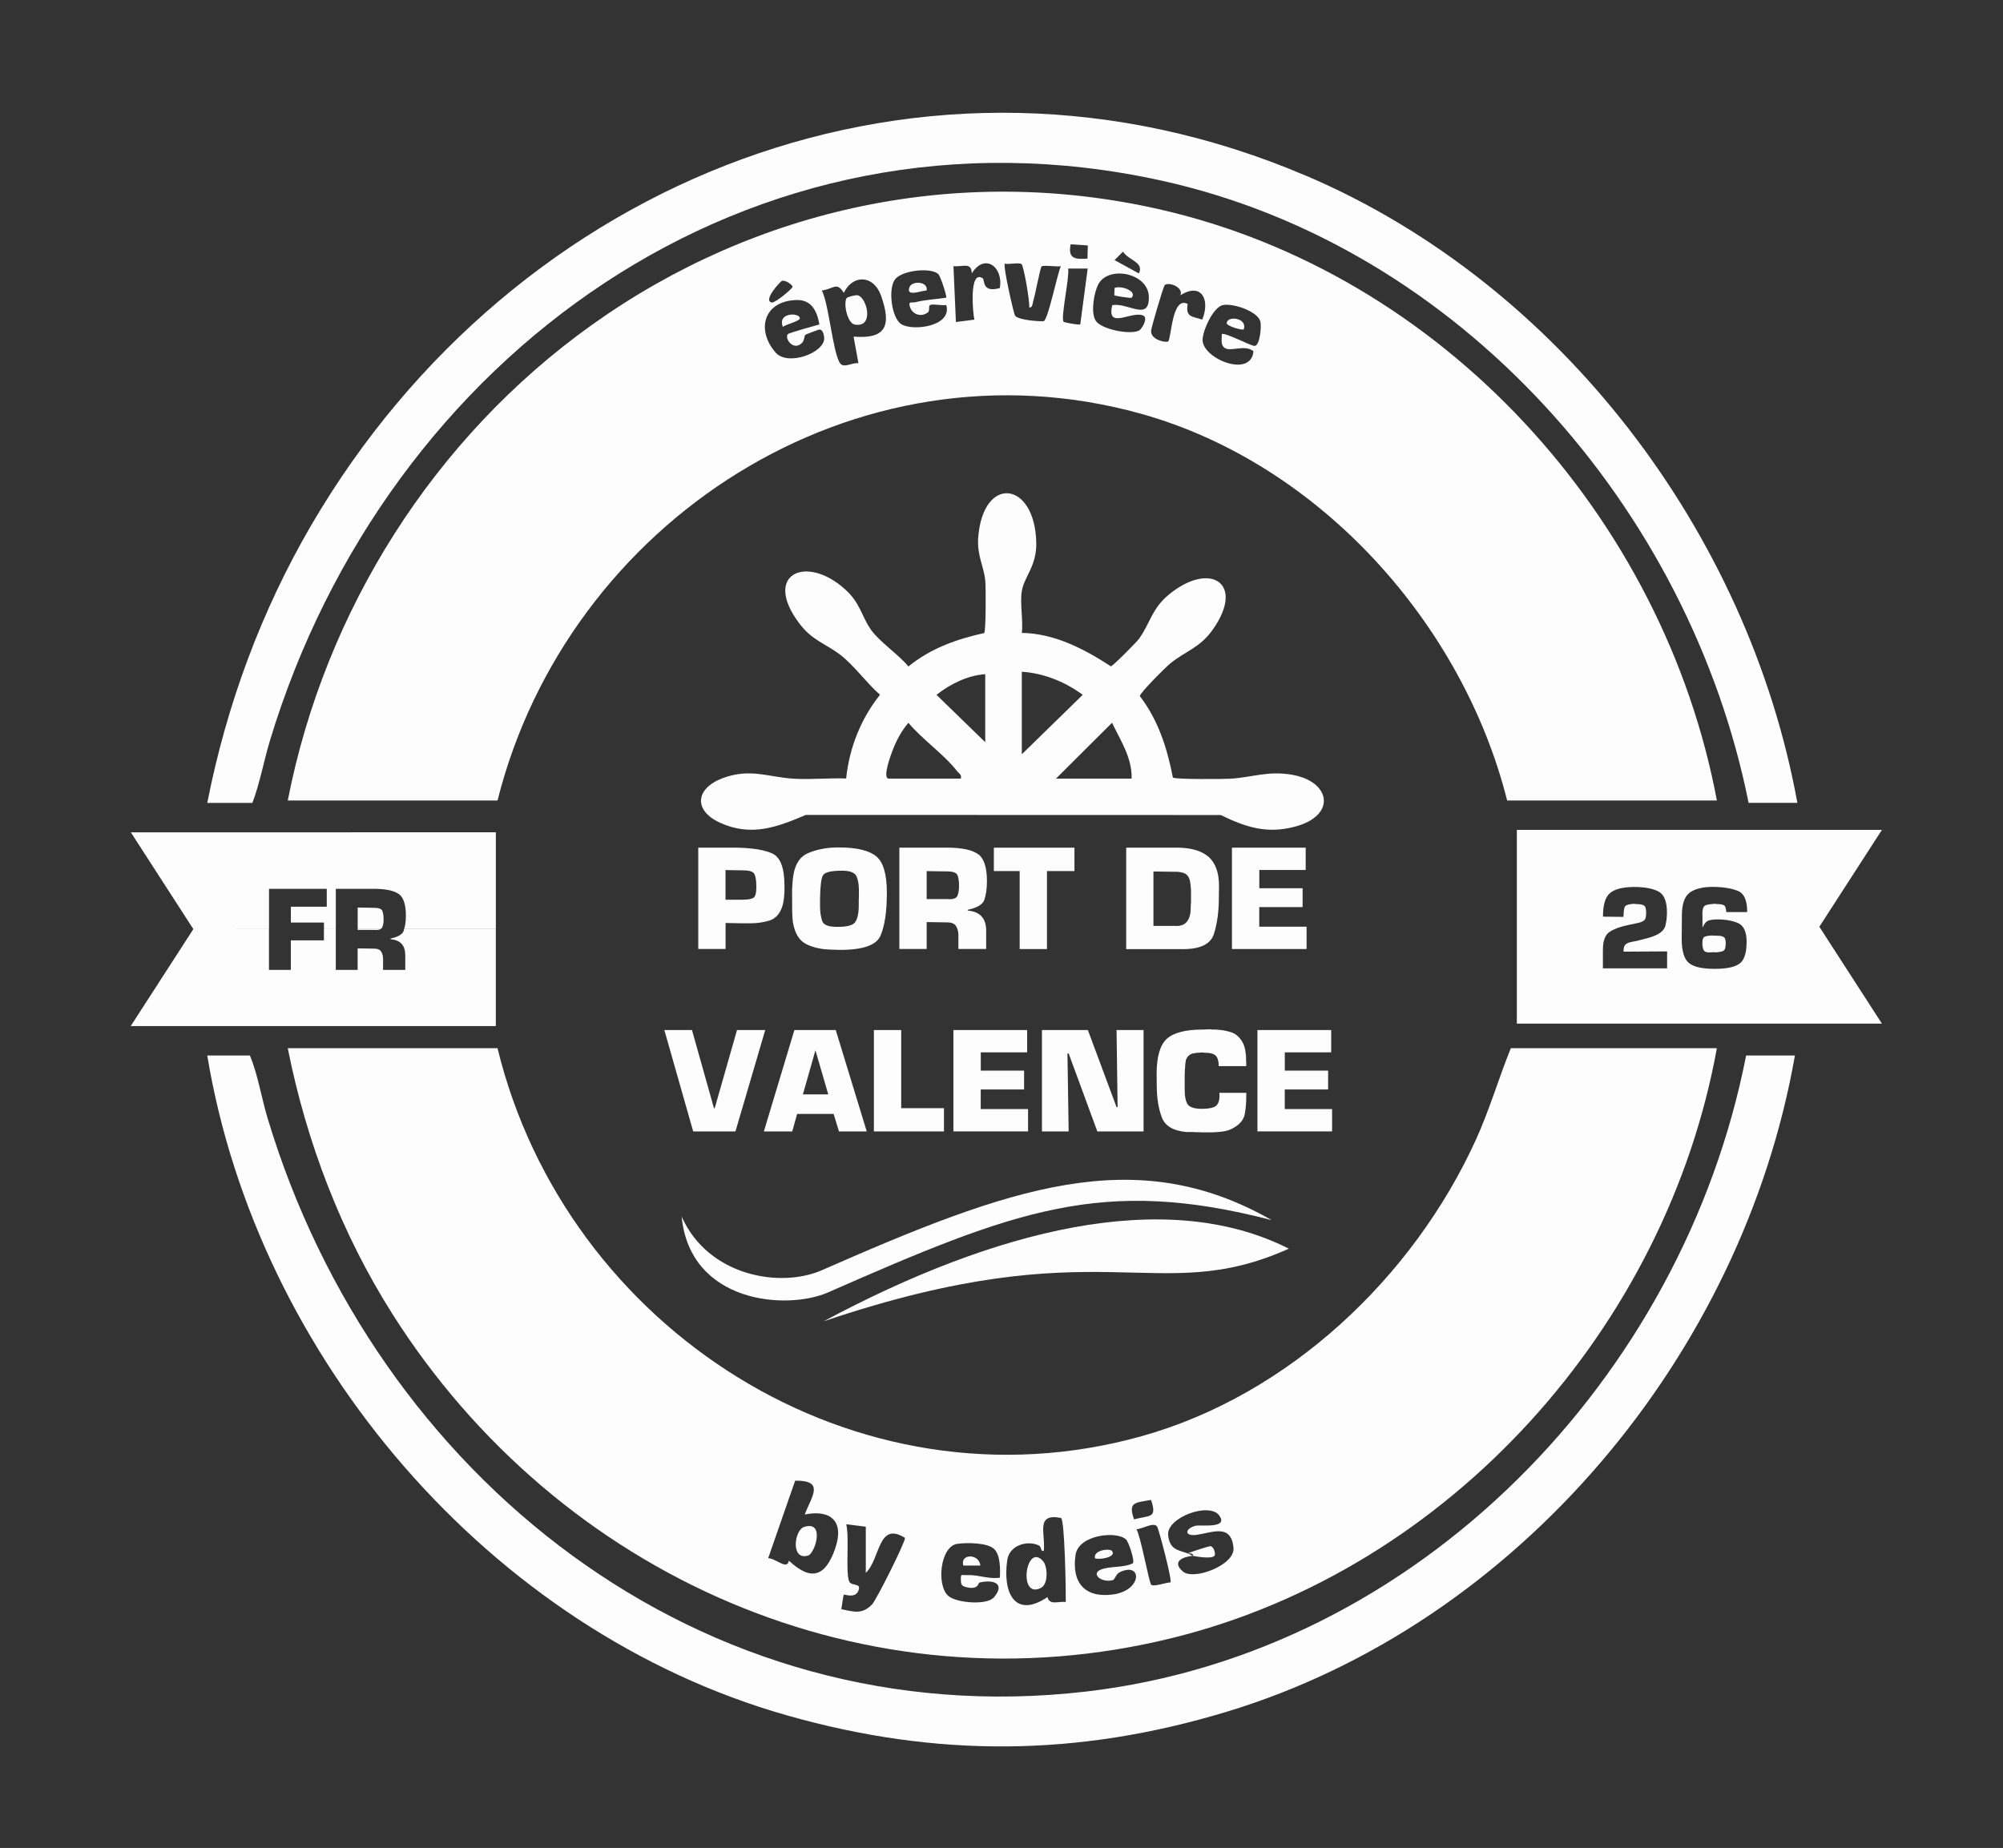 <svg xmlns="http://www.w3.org/2000/svg" width="246" height="227" viewBox="0 0 246 227" fill="none"><rect x="0" y="0" width="246" height="227" fill="#333333" stroke="none"/><g clip-path="url(#clip0_76_12)"><path d="M100.947 156.029C95.831 158.278 86.975 156.769 83.718 149.444C84.74 160.078 96.612 160.999 101.723 158.75C124.766 148.62 135.439 144.501 156.181 149.879C139.379 140.272 123.994 145.903 100.947 156.029ZM101.156 162.309C135.388 150.744 141.944 160.735 158.291 153.387C143.12 145.709 122.089 151.1 101.156 162.309Z" fill="#FDFDFD"></path><path d="M85.753 104.129H90.646C91.57 104.152 92.384 104.226 93.09 104.342C93.796 104.462 94.391 104.628 94.879 104.855C95.367 105.091 95.734 105.535 95.975 106.188C96.217 106.84 96.343 107.701 96.343 108.775V109.575C96.329 109.626 96.324 109.673 96.324 109.714V109.835C96.31 110.02 96.296 110.2 96.278 110.376C96.259 110.552 96.231 110.723 96.194 110.899C96.157 111.075 96.11 111.246 96.054 111.413C95.999 111.579 95.924 111.746 95.841 111.908C95.692 112.195 95.511 112.435 95.297 112.625C95.083 112.82 94.832 112.963 94.549 113.065C94.275 113.153 93.987 113.222 93.685 113.278C93.383 113.333 93.081 113.375 92.765 113.398H92.523C92.472 113.412 92.425 113.417 92.384 113.417H91.12L89.112 113.379V116.573H85.758V104.119L85.753 104.129ZM91.203 110.515C91.552 110.515 91.84 110.492 92.068 110.45C92.291 110.408 92.463 110.344 92.574 110.256C92.672 110.182 92.751 110.043 92.806 109.835C92.862 109.631 92.89 109.367 92.89 109.043V108.858C92.89 108.511 92.867 108.21 92.825 107.96C92.783 107.711 92.723 107.512 92.648 107.363C92.574 107.215 92.421 107.104 92.189 107.026C91.956 106.952 91.64 106.915 91.241 106.915L89.103 106.878V110.52H91.203V110.515Z" fill="#FDFDFD"></path><path d="M97.281 110.103V109.34C97.281 109.28 97.281 109.215 97.29 109.155C97.295 109.094 97.3 109.03 97.3 108.969C97.3 108.845 97.305 108.72 97.318 108.595C97.332 108.47 97.342 108.345 97.356 108.22C97.356 108.16 97.356 108.095 97.365 108.035C97.37 107.974 97.379 107.905 97.393 107.831C97.407 107.771 97.416 107.706 97.421 107.646C97.425 107.586 97.435 107.521 97.448 107.461C97.56 106.762 97.778 106.188 98.094 105.735C98.415 105.281 98.833 104.953 99.358 104.754C99.869 104.541 100.408 104.383 100.971 104.277C101.533 104.17 102.114 104.11 102.713 104.101H103.089C104.163 104.101 105.083 104.194 105.845 104.383C106.607 104.568 107.202 104.846 107.625 105.202C108.061 105.563 108.387 106.119 108.6 106.864C108.814 107.609 108.921 108.544 108.921 109.664C108.921 110.784 108.856 111.834 108.726 112.709C108.596 113.579 108.405 114.315 108.154 114.911C107.903 115.508 107.369 115.953 106.542 116.244C105.719 116.536 104.6 116.684 103.187 116.684H102.885C102.825 116.67 102.764 116.665 102.718 116.665H102.248C102.188 116.652 102.128 116.647 102.081 116.647H101.932C101.459 116.633 100.994 116.582 100.543 116.49C100.092 116.397 99.66 116.263 99.251 116.087C98.829 115.911 98.475 115.652 98.192 115.305C97.909 114.958 97.695 114.523 97.546 114C97.486 113.787 97.435 113.579 97.397 113.366C97.36 113.153 97.337 112.935 97.323 112.713C97.309 112.5 97.3 112.288 97.295 112.07C97.29 111.853 97.286 111.63 97.286 111.408V110.122L97.281 110.103ZM100.71 111.131C100.71 111.593 100.734 111.991 100.785 112.325C100.836 112.662 100.906 112.94 100.989 113.167C101.087 113.403 101.291 113.579 101.589 113.69C101.886 113.801 102.3 113.856 102.825 113.856C103.401 113.856 103.87 113.815 104.233 113.727C104.595 113.639 104.851 113.505 104.999 113.315C105.148 113.125 105.264 112.857 105.348 112.505C105.427 112.149 105.469 111.704 105.469 111.172V110.501C105.469 110.427 105.473 110.344 105.487 110.261V109.363C105.487 108.951 105.455 108.595 105.394 108.289C105.329 107.984 105.246 107.734 105.134 107.535C105.009 107.35 104.804 107.206 104.525 107.104C104.242 107.007 103.879 106.956 103.429 106.956C102.778 106.956 102.258 106.998 101.872 107.086C101.486 107.174 101.226 107.303 101.105 107.479C100.98 107.655 100.887 107.979 100.827 108.46C100.766 108.942 100.724 109.571 100.715 110.353V110.427V110.39V111.135L100.71 111.131Z" fill="#FDFDFD"></path><path d="M110.459 104.129H116.755C117.554 104.152 118.237 104.235 118.809 104.369C119.376 104.508 119.836 104.707 120.184 104.966C120.524 105.225 120.779 105.633 120.951 106.179C121.128 106.725 121.211 107.419 121.211 108.252C121.211 108.715 121.183 109.136 121.128 109.52C121.072 109.904 120.993 110.242 120.895 110.529C120.793 110.816 120.575 111.061 120.24 111.265C119.901 111.468 119.441 111.635 118.851 111.76V111.852C119.236 111.889 119.571 111.968 119.854 112.084C120.138 112.204 120.37 112.366 120.556 112.579C120.742 112.778 120.886 113.028 120.979 113.324C121.072 113.625 121.118 113.958 121.118 114.333V116.573H117.708V114.911C117.708 114.675 117.684 114.462 117.633 114.268C117.582 114.074 117.508 113.902 117.41 113.754C117.322 113.606 117.187 113.495 116.997 113.417C116.811 113.342 116.579 113.305 116.304 113.305L113.809 113.268V116.573H110.454V104.119L110.459 104.129ZM116.476 110.441C116.5 110.455 116.523 110.459 116.541 110.459H116.606C116.867 110.459 117.08 110.427 117.243 110.358C117.406 110.288 117.517 110.186 117.582 110.048C117.643 109.913 117.694 109.737 117.731 109.534C117.768 109.33 117.787 109.09 117.787 108.817C117.787 108.516 117.768 108.257 117.731 108.034C117.694 107.812 117.643 107.623 117.582 107.474C117.508 107.336 117.368 107.234 117.159 107.155C116.955 107.081 116.667 107.044 116.304 107.044L113.809 107.007V110.441H116.472H116.476Z" fill="#FDFDFD"></path><path d="M128.585 116.582H125.231V107.002H122.062V104.129H131.959V107.002H128.585V116.582Z" fill="#FDFDFD"></path><path d="M138.311 104.129H144.853C145.638 104.152 146.335 104.258 146.935 104.448C147.534 104.638 148.041 104.911 148.454 105.272C148.868 105.647 149.179 106.128 149.393 106.72C149.606 107.313 149.713 108.011 149.713 108.821L149.695 110.26C149.695 111.107 149.644 111.899 149.546 112.639C149.444 113.38 149.295 114.069 149.095 114.703C148.895 115.337 148.477 115.809 147.85 116.124C147.218 116.434 146.372 116.591 145.308 116.591H138.315V104.138L138.311 104.129ZM144.384 113.727C144.384 113.727 144.407 113.745 144.412 113.745H144.477C144.765 113.745 145.011 113.703 145.215 113.625C145.42 113.546 145.592 113.421 145.731 113.259C145.88 113.083 145.996 112.884 146.08 112.653C146.159 112.422 146.21 112.167 146.219 111.88V111.769C146.219 111.732 146.224 111.69 146.238 111.639V111.399C146.238 111.311 146.238 111.228 146.247 111.149C146.252 111.07 146.261 110.982 146.275 110.899V109.293C146.261 109.27 146.256 109.238 146.256 109.201V109.09C146.242 108.951 146.233 108.821 146.219 108.687C146.205 108.557 146.187 108.428 146.163 108.303C146.14 108.178 146.108 108.067 146.07 107.965C146.033 107.868 145.991 107.771 145.94 107.687C145.866 107.576 145.782 107.484 145.689 107.405C145.596 107.331 145.494 107.276 145.378 107.239C145.266 107.201 145.15 107.169 145.03 107.146C144.909 107.123 144.788 107.104 144.662 107.09H144.379L141.661 107.053V113.736H144.379L144.384 113.727Z" fill="#FDFDFD"></path><path d="M154.657 109.113H159.982V111.427H154.657V113.833H160.47V116.577H151.302V104.124H160.359V106.868H154.662V109.108L154.657 109.113Z" fill="#FDFDFD"></path><path d="M93.982 126.532L90.325 138.985H85.135L81.594 126.532H84.986L87.686 136.13H87.779L90.516 126.532H93.982Z" fill="#FDFDFD"></path><path d="M97.899 136.838L97.3 138.985H93.815L97.564 126.532H102.643L106.449 138.985H103.038L102.383 136.838H97.904H97.899ZM100.148 129.017L98.61 134.431H101.723L100.148 129.017Z" fill="#FDFDFD"></path><path d="M110.682 136.13H115.933V138.985H107.327V126.532H110.682V136.13Z" fill="#FDFDFD"></path><path d="M120.449 131.516H125.774V133.83H120.449V136.236H126.262V138.98H117.094V126.527H126.15V129.271H120.454V131.511L120.449 131.516Z" fill="#FDFDFD"></path><path d="M140.448 138.985H134.77L131.248 129.406H131.099L131.248 138.985H127.967V126.532H133.608L137.13 135.995H137.26L137.13 126.532H140.448V138.985Z" fill="#FDFDFD"></path><path d="M153.063 134.279V134.653C153.063 135.051 153.05 135.436 153.017 135.796C152.984 136.157 152.938 136.509 152.878 136.847C152.817 137.185 152.673 137.495 152.445 137.777C152.222 138.059 151.92 138.305 151.544 138.518C151.344 138.643 151.14 138.74 150.926 138.818C150.712 138.897 150.494 138.948 150.271 138.985C150.159 138.999 150.048 139.008 149.932 139.022C149.82 139.036 149.709 139.045 149.592 139.059C149.467 139.059 149.351 139.064 149.235 139.078C149.123 139.091 149.012 139.096 148.895 139.096H147.488C147.436 139.082 147.385 139.078 147.33 139.078H146.795C146.735 139.064 146.674 139.059 146.619 139.059H145.726C144.899 138.985 144.235 138.795 143.728 138.49C143.222 138.184 142.878 137.773 142.688 137.245C142.488 136.722 142.339 136.153 142.237 135.533C142.139 134.917 142.079 134.265 142.07 133.58L142.051 131.937C142.051 130.877 142.153 129.989 142.362 129.271C142.567 128.554 142.878 128.003 143.292 127.615C143.705 127.24 144.277 126.958 145.006 126.763C145.736 126.569 146.628 126.472 147.678 126.472L148.71 126.435C148.747 126.458 148.789 126.472 148.83 126.472H149.253C149.579 126.485 149.899 126.513 150.22 126.564C150.54 126.615 150.847 126.689 151.149 126.786C151.451 126.874 151.716 127.018 151.953 127.221C152.19 127.425 152.394 127.675 152.571 127.971C152.659 128.119 152.729 128.276 152.785 128.434C152.84 128.596 152.887 128.762 152.924 128.934C152.938 129.021 152.947 129.109 152.961 129.193C152.975 129.281 152.984 129.359 152.998 129.433C153.012 129.521 153.022 129.609 153.026 129.693C153.031 129.78 153.036 129.868 153.036 129.952V130.327C153.036 130.35 153.04 130.377 153.054 130.401V130.961H149.681C149.681 130.66 149.648 130.405 149.588 130.197C149.527 129.984 149.439 129.817 149.328 129.693C149.202 129.568 149.03 129.475 148.812 129.41C148.593 129.35 148.319 129.318 147.999 129.318L147.436 129.281C147.436 129.281 147.404 129.304 147.381 129.308C147.357 129.313 147.339 129.318 147.325 129.318H147.065C147.041 129.332 147.018 129.336 147 129.336H146.935C146.832 129.35 146.739 129.364 146.647 129.382C146.554 129.401 146.456 129.424 146.354 129.447C146.265 129.484 146.187 129.526 146.112 129.577C146.038 129.628 145.968 129.688 145.908 129.762C145.847 129.836 145.792 129.91 145.75 129.984C145.708 130.058 145.671 130.141 145.647 130.225C145.634 130.313 145.62 130.401 145.601 130.484C145.582 130.572 145.573 130.66 145.573 130.743V130.817C145.573 130.817 145.555 130.84 145.555 130.854V131.021C145.555 131.072 145.555 131.118 145.545 131.16C145.536 131.201 145.536 131.243 145.536 131.28C145.522 131.331 145.517 131.377 145.517 131.419V131.821C145.503 131.872 145.499 131.918 145.499 131.96V133.83C145.499 134.292 145.531 134.677 145.601 134.982C145.671 135.287 145.768 135.528 145.894 135.704C146.029 135.866 146.242 135.991 146.53 136.079C146.818 136.167 147.195 136.208 147.655 136.208C147.98 136.208 148.268 136.185 148.528 136.144C148.784 136.102 149.007 136.033 149.193 135.949C149.379 135.847 149.523 135.685 149.625 135.463C149.723 135.237 149.774 134.945 149.774 134.579V134.431C149.774 134.431 149.755 134.408 149.755 134.394V134.246H153.073L153.063 134.279Z" fill="#FDFDFD"></path><path d="M157.789 131.516H163.114V133.83H157.789V136.236H163.602V138.98H154.434V126.527H163.491V129.271H157.794V131.511L157.789 131.516Z" fill="#FDFDFD"></path><path d="M46.945 113.921C46.996 113.81 47.033 113.676 47.065 113.509C47.098 113.343 47.112 113.153 47.112 112.936C47.112 112.7 47.098 112.487 47.065 112.306C47.033 112.126 46.996 111.978 46.945 111.857C46.884 111.746 46.773 111.663 46.605 111.603C46.443 111.543 46.215 111.515 45.922 111.515L43.929 111.482V114.134H46.708C46.815 114.079 46.903 114.014 46.945 113.917V113.921Z" fill="#FDFDFD"></path><path d="M46.062 114.235C46.062 114.235 46.099 114.249 46.113 114.249H46.164C46.373 114.249 46.545 114.222 46.675 114.166C46.684 114.166 46.684 114.153 46.698 114.148H43.934V114.235H46.062Z" fill="white"></path><path fill-rule="evenodd" clip-rule="evenodd" d="M16.067 102.241H43.129L43.12 102.236H60.898V114.134H49.63C49.69 113.94 49.741 113.741 49.779 113.5C49.825 113.195 49.848 112.857 49.848 112.487C49.848 111.82 49.779 111.269 49.639 110.83C49.5 110.39 49.295 110.066 49.026 109.858C48.747 109.65 48.38 109.492 47.925 109.381C47.469 109.27 46.921 109.205 46.28 109.187H41.243V114.139H39.788V113.324H35.723V111.38H40.132V109.187H33.041V114.139L24.019 114.143H33.033V119.141H35.718V115.513H39.784V114.143H41.239V119.141H43.924V116.499L45.918 116.531C46.141 116.531 46.327 116.559 46.475 116.619C46.624 116.679 46.735 116.767 46.805 116.887C46.884 117.008 46.944 117.147 46.986 117.299C47.028 117.452 47.047 117.623 47.047 117.813V119.141H49.774V117.35C49.774 117.054 49.737 116.781 49.663 116.545C49.588 116.304 49.477 116.11 49.328 115.948C49.179 115.781 48.989 115.647 48.766 115.555C48.538 115.462 48.273 115.402 47.962 115.369V115.295C48.431 115.194 48.803 115.059 49.073 114.897C49.342 114.735 49.519 114.536 49.598 114.31L49.584 114.305C49.591 114.281 49.597 114.251 49.603 114.221C49.609 114.194 49.614 114.167 49.621 114.143H60.894V126.041H16.054L23.739 114.143H23.753L16.067 102.241Z" fill="#FDFDFD"></path><path d="M33.042 114.148V114.139H23.753L23.749 114.143L23.753 114.148H33.042Z" fill="white"></path><path d="M49.635 114.148H60.908V114.139H49.64V114.148H49.635Z" fill="white"></path><path d="M41.243 114.139H39.789V114.148H41.243V114.139Z" fill="white"></path><path d="M46.708 114.139H43.929V114.148H46.694C46.694 114.148 46.698 114.139 46.708 114.139Z" fill="white"></path><path d="M231.131 101.94H186.291V113.847V125.745H231.131L223.445 113.842L231.131 101.94ZM204.734 118.952H196.862V116.698C196.862 116.119 196.932 115.643 197.081 115.263C197.225 114.884 197.448 114.606 197.75 114.426C198.047 114.245 198.391 114.088 198.767 113.954C199.148 113.819 199.567 113.708 200.027 113.616C200.068 113.606 200.11 113.597 200.157 113.588C200.203 113.579 200.245 113.569 200.282 113.556C200.333 113.556 200.38 113.551 200.426 113.542C200.473 113.532 200.514 113.523 200.552 113.509C200.64 113.491 200.733 113.472 200.821 113.449C200.909 113.431 201.002 113.407 201.091 113.389H201.114C201.114 113.389 201.128 113.384 201.137 113.375H201.165C201.165 113.375 201.184 113.37 201.198 113.361H201.244C201.435 113.31 201.592 113.255 201.718 113.19C201.843 113.125 201.936 113.056 201.997 112.986C202.057 112.908 202.104 112.792 202.131 112.644C202.159 112.496 202.173 112.311 202.173 112.093C202.173 111.834 202.145 111.63 202.09 111.482C202.034 111.334 201.95 111.237 201.843 111.2C201.741 111.149 201.611 111.112 201.448 111.089C201.281 111.066 201.091 111.052 200.872 111.052L200.724 111.02C200.422 111.038 200.185 111.07 200.003 111.117C199.822 111.163 199.692 111.223 199.613 111.302C199.543 111.39 199.492 111.529 199.455 111.714C199.418 111.899 199.404 112.135 199.404 112.422C199.395 112.44 199.39 112.463 199.39 112.482V112.63L196.872 112.602C196.872 111.876 196.941 111.269 197.09 110.779C197.234 110.293 197.457 109.927 197.759 109.687C198.047 109.451 198.447 109.266 198.949 109.141C199.455 109.016 200.054 108.956 200.756 108.956C201.356 108.956 201.899 109.002 202.382 109.09C202.87 109.178 203.288 109.312 203.651 109.492C204.009 109.673 204.283 109.978 204.459 110.409C204.641 110.844 204.729 111.408 204.729 112.102C204.729 112.394 204.71 112.672 204.678 112.94C204.645 113.208 204.594 113.463 204.538 113.704C204.469 113.954 204.343 114.171 204.162 114.352C203.981 114.537 203.749 114.699 203.456 114.837C203.316 114.907 203.172 114.967 203.019 115.023C202.87 115.078 202.712 115.129 202.554 115.18C202.396 115.222 202.238 115.263 202.08 115.309C201.922 115.356 201.76 115.397 201.592 115.434C201.541 115.444 201.49 115.458 201.444 115.471C201.397 115.485 201.342 115.499 201.295 115.508C201.235 115.527 201.179 115.546 201.132 115.555L200.984 115.583C200.882 115.601 200.784 115.624 200.686 115.643C200.584 115.661 200.487 115.684 200.384 115.703C200.185 115.74 200.017 115.795 199.883 115.86C199.748 115.925 199.65 115.994 199.59 116.078C199.52 116.147 199.469 116.254 199.441 116.392C199.409 116.531 199.395 116.702 199.395 116.901L204.748 116.869V118.947L204.734 118.952ZM214.57 112.065C214.57 112.065 214.57 112.047 214.57 112.038H212.01C212.001 111.806 211.968 111.621 211.922 111.478C211.875 111.334 211.801 111.242 211.713 111.2C211.624 111.149 211.504 111.112 211.355 111.089C211.206 111.066 211.03 111.052 210.83 111.052L210.607 111.02C210.347 111.038 210.119 111.066 209.924 111.094C209.729 111.121 209.571 111.163 209.45 111.214C209.32 111.274 209.227 111.394 209.166 111.57C209.106 111.751 209.078 111.987 209.078 112.288L209.092 112.51V113.958C209.194 113.727 209.301 113.542 209.422 113.389C209.543 113.241 209.673 113.139 209.812 113.088C209.952 113.037 210.114 113 210.3 112.977C210.486 112.954 210.686 112.94 210.909 112.94C211.439 112.94 211.917 112.982 212.34 113.06C212.763 113.139 213.149 113.255 213.488 113.403C213.827 113.56 214.083 113.829 214.254 114.208C214.426 114.588 214.51 115.083 214.51 115.703C214.51 116.411 214.431 116.989 214.273 117.448C214.115 117.906 213.873 118.234 213.553 118.433C213.242 118.632 212.842 118.78 212.345 118.873C211.848 118.965 211.262 119.012 210.584 119.012C209.854 119.012 209.231 118.956 208.716 118.85C208.2 118.743 207.782 118.567 207.466 118.327C207.154 118.091 206.922 117.716 206.769 117.207C206.615 116.698 206.536 116.05 206.536 115.263V114.791C206.536 114.736 206.541 114.68 206.55 114.62V114.009L206.564 112.338C206.574 111.672 206.657 111.112 206.82 110.663C206.978 110.214 207.215 109.877 207.526 109.65C207.838 109.423 208.228 109.247 208.697 109.127C209.166 109.007 209.719 108.946 210.361 108.946C210.96 108.946 211.513 108.988 212.015 109.067C212.521 109.145 212.972 109.261 213.372 109.409C213.781 109.557 214.087 109.853 214.287 110.288C214.482 110.719 214.584 111.302 214.584 112.024V112.052L214.57 112.065Z" fill="#FDFDFD"></path><path d="M209.115 116.3C209.134 116.434 209.166 116.554 209.204 116.665C209.255 116.776 209.334 116.855 209.441 116.911C209.547 116.966 209.701 116.994 209.891 116.994L210.565 116.966C210.565 116.966 210.584 116.994 210.598 116.994H210.686C210.927 116.975 211.127 116.948 211.295 116.92C211.457 116.887 211.587 116.846 211.676 116.786C211.764 116.735 211.834 116.633 211.88 116.471C211.926 116.309 211.945 116.101 211.945 115.842C211.945 115.643 211.922 115.476 211.88 115.351C211.834 115.221 211.769 115.138 211.676 115.096C211.587 115.046 211.48 115.009 211.36 114.985C211.239 114.958 211.104 114.948 210.955 114.948L210.161 114.916C209.91 114.935 209.71 114.962 209.552 114.999C209.394 115.036 209.292 115.087 209.245 115.157C209.185 115.226 209.143 115.319 209.115 115.439C209.092 115.555 209.078 115.703 209.078 115.874C209.078 116.027 209.087 116.17 209.106 116.3H209.115Z" fill="#FDFDFD"></path><path d="M214.454 129.66H220.444C214.032 166.256 186.57 199.428 150.587 210.294C132.335 215.806 115.022 215.931 96.677 210.724C60.169 200.367 31.592 166.705 25.454 129.66H30.695C31.68 132.043 32.099 134.811 32.861 137.347C46.062 181.246 85.999 213.302 133.39 207.79C174.266 203.038 206.736 169.107 214.45 129.66H214.454Z" fill="#FDFDFD"></path><path d="M158.756 95.183C155.745 94.642 153.807 95.498 151.117 95.656C150.183 95.711 144.379 95.753 144.049 95.517C143.357 91.93 142.246 88.441 139.993 85.516C139.909 85.206 143.199 81.916 143.761 81.467C145.648 79.954 147.358 79.579 148.928 77.367C152.985 71.665 148.663 68.893 143.626 72.98C141.433 74.761 141.284 76.538 139.872 78.491C139.579 78.894 136.67 81.832 136.433 81.851C133.162 79.718 129.515 77.811 125.495 77.746C125.686 76.159 125.23 74.044 125.509 72.535C125.839 70.763 127.349 69.495 127.27 66.603C127.071 59.05 120.742 58.351 120.142 65.996C119.966 68.236 120.807 69.425 121.007 71.327C121.09 72.123 121.095 77.459 120.877 77.765C117.494 78.5 114.269 79.667 111.569 81.869C110.366 80.398 107.941 78.787 106.928 77.297C105.752 75.571 105.664 74.076 103.777 72.378C98.987 68.065 93.657 70.522 98.122 76.52C99.73 78.681 101.328 79.019 103.187 80.426C104.864 81.698 106.449 83.929 108.08 85.345C105.729 88.284 104.302 91.884 103.921 95.628C101.798 95.554 99.605 95.78 97.486 95.656C94.331 95.466 92.147 94.327 88.755 95.591C85.442 96.826 85.089 99.543 88.453 101.075C92.281 102.815 95.474 101.593 98.973 100.103L149.918 100.117C153.012 101.621 155.619 102.477 159.109 101.528C164.15 100.158 163.444 96.03 158.76 95.188L158.756 95.183ZM118.01 95.646H109.172C108.317 95.646 109.404 92.758 109.613 92.208C110.087 90.972 110.705 89.801 111.565 88.788C113.261 90.824 115.988 92.703 117.559 94.748C117.791 95.049 118.135 95.123 118.005 95.646H118.01ZM121.002 91.171L115.017 85.354C116.699 84.026 118.827 82.966 121.002 82.818V91.171ZM125.495 82.517C128.214 82.693 130.806 83.758 132.976 85.35L125.495 92.657V82.513V82.517ZM129.691 95.646L136.577 88.783C137.618 90.972 139.054 93.087 138.98 95.646H129.696H129.691Z" fill="#FDFDFD"></path><path d="M185.552 128.762C184.047 132.488 182.932 136.338 181.264 140.003C173.583 156.866 158.351 171.337 140.239 176.414C105.092 186.267 69.499 163.23 61.103 128.762H35.342C37.642 140.313 41.908 151.489 48.213 161.439C68.561 193.537 106.421 210.553 144.128 201.172C178.16 192.708 204.664 162.901 210.858 128.762H185.548H185.552ZM102.578 190.214C101.403 193.592 99.693 194.337 96.891 191.713C96.682 192.921 95.311 191.431 94.344 191.408L97.657 181.884C101.37 181.842 99.66 183.828 98.838 186.04C102.104 185.383 103.712 186.951 102.574 190.214H102.578ZM107.09 197.095C105.891 198.359 104.846 197.975 103.331 197.679C103.368 197.364 103.577 195.952 103.642 195.888C103.712 195.818 105.008 196.397 105.417 195.429C105.877 194.347 104.521 194.93 104.27 194.212C103.842 193 104.325 188.84 103.935 187.238L106.333 187.539V193.208C108.131 191.547 107.792 186.803 111.147 188.914C111.221 189.372 107.643 196.526 107.095 197.1L107.09 197.095ZM122.8 193.8C121.425 194.023 120.101 193.407 118.753 193.49C118.191 193.523 117.996 193.254 118.005 193.949C118.014 194.629 118.047 194.837 118.767 194.99C120.226 195.295 120.096 194.448 120.314 194.397C122.034 193.995 123.488 194.527 122.08 196.207C121.23 197.22 117.494 196.915 116.486 196.059C114.975 194.777 115.459 189.946 117.577 189.645C118.693 189.487 121.295 189.478 122.117 190.297C122.875 191.052 122.851 192.787 122.8 193.796V193.8ZM141.368 184.253C142.144 186.567 141.229 186.105 139.277 186.641C138.515 184.476 139.416 184.605 141.368 184.253ZM130.89 196.785C129.989 196.679 128.911 197.234 128.646 196.188C124.501 198.965 123.121 195.406 123.72 191.579C123.985 189.872 126.076 189.173 127.54 189.821C128.004 190.024 127.712 190.589 128.195 190.515C128.427 188.358 127.122 185.845 130.314 186.466C130.774 186.799 130.913 195.494 130.895 196.785H130.89ZM136.703 195.864C133.246 196.336 131.578 194.411 132.098 190.987C132.474 188.52 137.14 188.02 138.297 189.108C138.608 189.4 139.384 191.713 139.147 192.023C138.022 192.625 136.261 192.338 135.151 192.833C133.966 193.361 135.3 194.462 136.661 194.106C136.944 194.032 137.028 193.365 137.535 193.125C140.304 191.801 140.323 195.369 136.698 195.864H136.703ZM143.756 194.384C143.236 194.384 141.712 194.948 141.391 194.675C141.122 194.444 140.09 188.664 139.57 187.84C140.206 187.877 141.693 186.901 142.116 187.53C142.311 187.821 143.984 194.12 143.752 194.384H143.756ZM145.28 193.042C143.919 191.866 145.15 191.265 146.465 191.116C146.433 191.112 146.084 190.899 145.866 190.82C144.662 190.385 143.645 190.376 143.468 188.553C143.259 186.405 148.57 184.457 149.764 186.188C150.889 187.817 147.432 187.271 146.823 187.428C145.522 187.766 145.401 188.77 147 188.534C148.937 188.252 151.219 187.137 151.493 190.149C151.688 192.25 146.591 194.18 145.276 193.042H145.28Z" fill="#FDFDFD"></path><path d="M149.16 191.112C149.332 190.913 149.091 190.015 148.691 189.932C148.519 189.895 146.289 190.635 145.866 190.816C146.424 190.797 146.623 190.899 146.465 191.112C147.028 191.223 148.803 191.528 149.16 191.112Z" fill="#FDFDFD"></path><path d="M98.736 187.576C97.574 187.956 97.053 191.713 99.242 191.089C100.097 190.843 101.389 186.706 98.736 187.576Z" fill="#FDFDFD"></path><path d="M127.819 195.073C128.808 194.587 128.641 192.398 128.121 191.792C126.007 189.33 124.975 196.471 127.819 195.073Z" fill="#FDFDFD"></path><path d="M118.307 192.31H120.403C120.277 190.839 117.898 190.806 118.307 192.31Z" fill="#FDFDFD"></path><path d="M136.577 190.524C136.308 190.163 134.231 190.413 134.486 191.417C134.914 191.639 137.167 191.315 136.577 190.524Z" fill="#FDFDFD"></path><path d="M142.274 25.684C117.838 20.163 92.913 25.476 72.687 39.914C53.292 53.761 39.905 74.974 35.342 98.335H61.103C69.708 64.08 105.032 41.048 140.104 50.817C162.027 56.926 179.633 76.589 185.102 98.335H210.862C204.329 63.567 177.212 33.574 142.274 25.684ZM137.925 30.909C138.594 31.992 140.56 32.204 139.872 33.588L136.884 31.95L137.925 30.909ZM96.031 34.504C96.487 34.37 97.332 35 97.337 35.231C97.337 35.444 95.33 37.133 94.805 37.17C93.615 36.943 95.873 34.546 96.031 34.5V34.504ZM95.241 43.288C92.839 40.52 93.796 36.976 97.802 36.855C99.683 36.8 100.343 38.216 100.636 39.854C100.078 40.021 96.858 40.891 96.742 41.057C96.343 41.631 97.499 43.2 98.536 42.085C98.805 41.793 98.754 41.293 98.912 41.131C98.972 41.071 100.297 40.571 100.538 40.502C101.063 40.349 101.217 41.215 101.226 41.534C101.273 43.348 96.751 45.032 95.241 43.292V43.288ZM104.832 41.349L105.431 44.625C104.734 44.482 103.638 45.278 103.182 44.63C102.272 43.334 101.835 37.485 100.938 35.68C102.392 35.495 102.759 34.56 103.633 35.976C104.73 33.695 107.299 33.732 108.215 36.342C109.446 39.859 108.967 41.687 104.837 41.349H104.832ZM110.701 39.826C109.483 39.058 109.056 35.472 109.915 34.329C110.78 33.181 114.339 32.825 115.236 33.667C115.528 33.944 116.323 36.467 116.211 36.568C114.957 36.763 113.646 36.814 112.415 37.124C112.034 37.221 111.555 36.962 111.727 37.605C111.992 38.609 113.094 39.021 113.939 38.387C114.264 38.142 113.953 37.536 114.283 37.448C114.752 37.323 115.649 37.563 116.211 37.466C116.997 40.072 112.127 40.724 110.701 39.822V39.826ZM122.8 35.384C120.551 36.018 120.969 34.37 120.695 34.19C119.004 33.056 119.464 38.396 119.668 39.266L117.401 39.558L117.099 32.695C118.233 32.815 119.325 32.144 119.348 33.588C120.914 31.052 123.251 32.764 122.796 35.379L122.8 35.384ZM128.209 39.433C128.051 39.539 124.961 39.34 124.654 38.757C124.468 38.401 123.167 32.63 123.4 32.399C123.915 32.496 125.114 32.223 125.458 32.436C125.714 32.598 126.494 37.036 126.401 37.767C126.833 37.836 126.806 37.249 126.908 36.939C127.131 36.254 127.758 32.871 127.925 32.727C128.153 32.533 129.793 32.797 130.291 32.7C129.835 33.709 128.766 39.058 128.214 39.433H128.209ZM132.674 39.845C132.54 39.961 130.695 39.609 130.625 39.526C130.244 39.077 131.373 34.019 131.187 32.991H133.585L132.674 39.845ZM133.557 31.769C131.968 31.881 131.155 31.746 131.489 30.011L133.599 30.15L133.557 31.769ZM136.601 37.489C135.843 40.636 139.133 38.035 140.485 38.804C140.978 39.192 140.22 40.437 139.881 40.608C138.78 41.159 135.193 40.46 134.542 39.354C133.952 38.346 134.356 36.018 134.849 35C136.038 32.551 141.001 33.496 141.094 36.42C141.191 39.558 138.534 37.128 136.601 37.489ZM145.866 37.337C143.919 36.314 143.873 41.58 143.468 41.941C143.264 42.122 141.312 41.793 141.373 40.632C141.391 40.252 142.85 35.3 143.022 35.064C143.403 34.546 145.406 35.249 144.969 36.272C147.529 34.648 148.668 36.777 147.66 39.257C146.405 38.855 145.592 38.993 145.866 37.332V37.337ZM154.109 42.496C153.686 42.538 150.327 40.747 150.057 41.048C150.08 41.571 149.867 42.284 150.35 42.691C151.093 43.316 152.794 42.242 153.946 43.14C153.658 46.486 147.762 44.084 147.697 41.802C147.664 40.701 148.984 37.707 150.211 37.471C151.456 37.235 154.411 38.216 154.783 39.465C154.964 40.067 154.732 42.427 154.104 42.492L154.109 42.496Z" fill="#FDFDFD"></path><path d="M160.442 21.607C113.66 1.61 63.18 21.838 38.283 64.418C32.089 75.011 27.828 86.58 25.454 98.631H30.997C31.913 96.22 32.396 93.485 33.163 90.944C47.446 43.774 92.128 11.13 142.516 22.158C179.298 30.21 207.503 62.428 214.756 98.626H220.746C214.728 65.496 191.649 34.94 160.447 21.602L160.442 21.607Z" fill="#FDFDFD"></path><path d="M105.278 36.263C105.036 36.235 104.065 36.48 103.977 36.615C103.568 37.258 104.051 39.715 104.985 39.873C107.462 40.284 106.435 36.392 105.278 36.263Z" fill="#FDFDFD"></path><path d="M136.875 35.384C136.912 35.624 136.814 36.212 136.875 36.277C136.949 36.356 138.896 36.652 138.97 36.578C139.746 35.763 137.623 35.009 136.875 35.388V35.384Z" fill="#FDFDFD"></path><path d="M150.661 39.706C150.652 40.049 152.585 40.622 152.752 40.451C153.235 39.026 150.684 38.739 150.661 39.706Z" fill="#FDFDFD"></path><path d="M98.234 39.109C98.275 38.392 95.432 38.318 96.147 40.155C96.514 39.845 98.215 39.456 98.234 39.109Z" fill="#FDFDFD"></path><path d="M113.814 35.675C113.981 34.537 112.039 34.481 111.718 35.231C111.165 36.536 113.126 35.712 113.814 35.675Z" fill="#FDFDFD"></path></g><defs><clipPath id="clip0_76_12"><rect width="246" height="227" fill="white"></rect></clipPath></defs></svg>